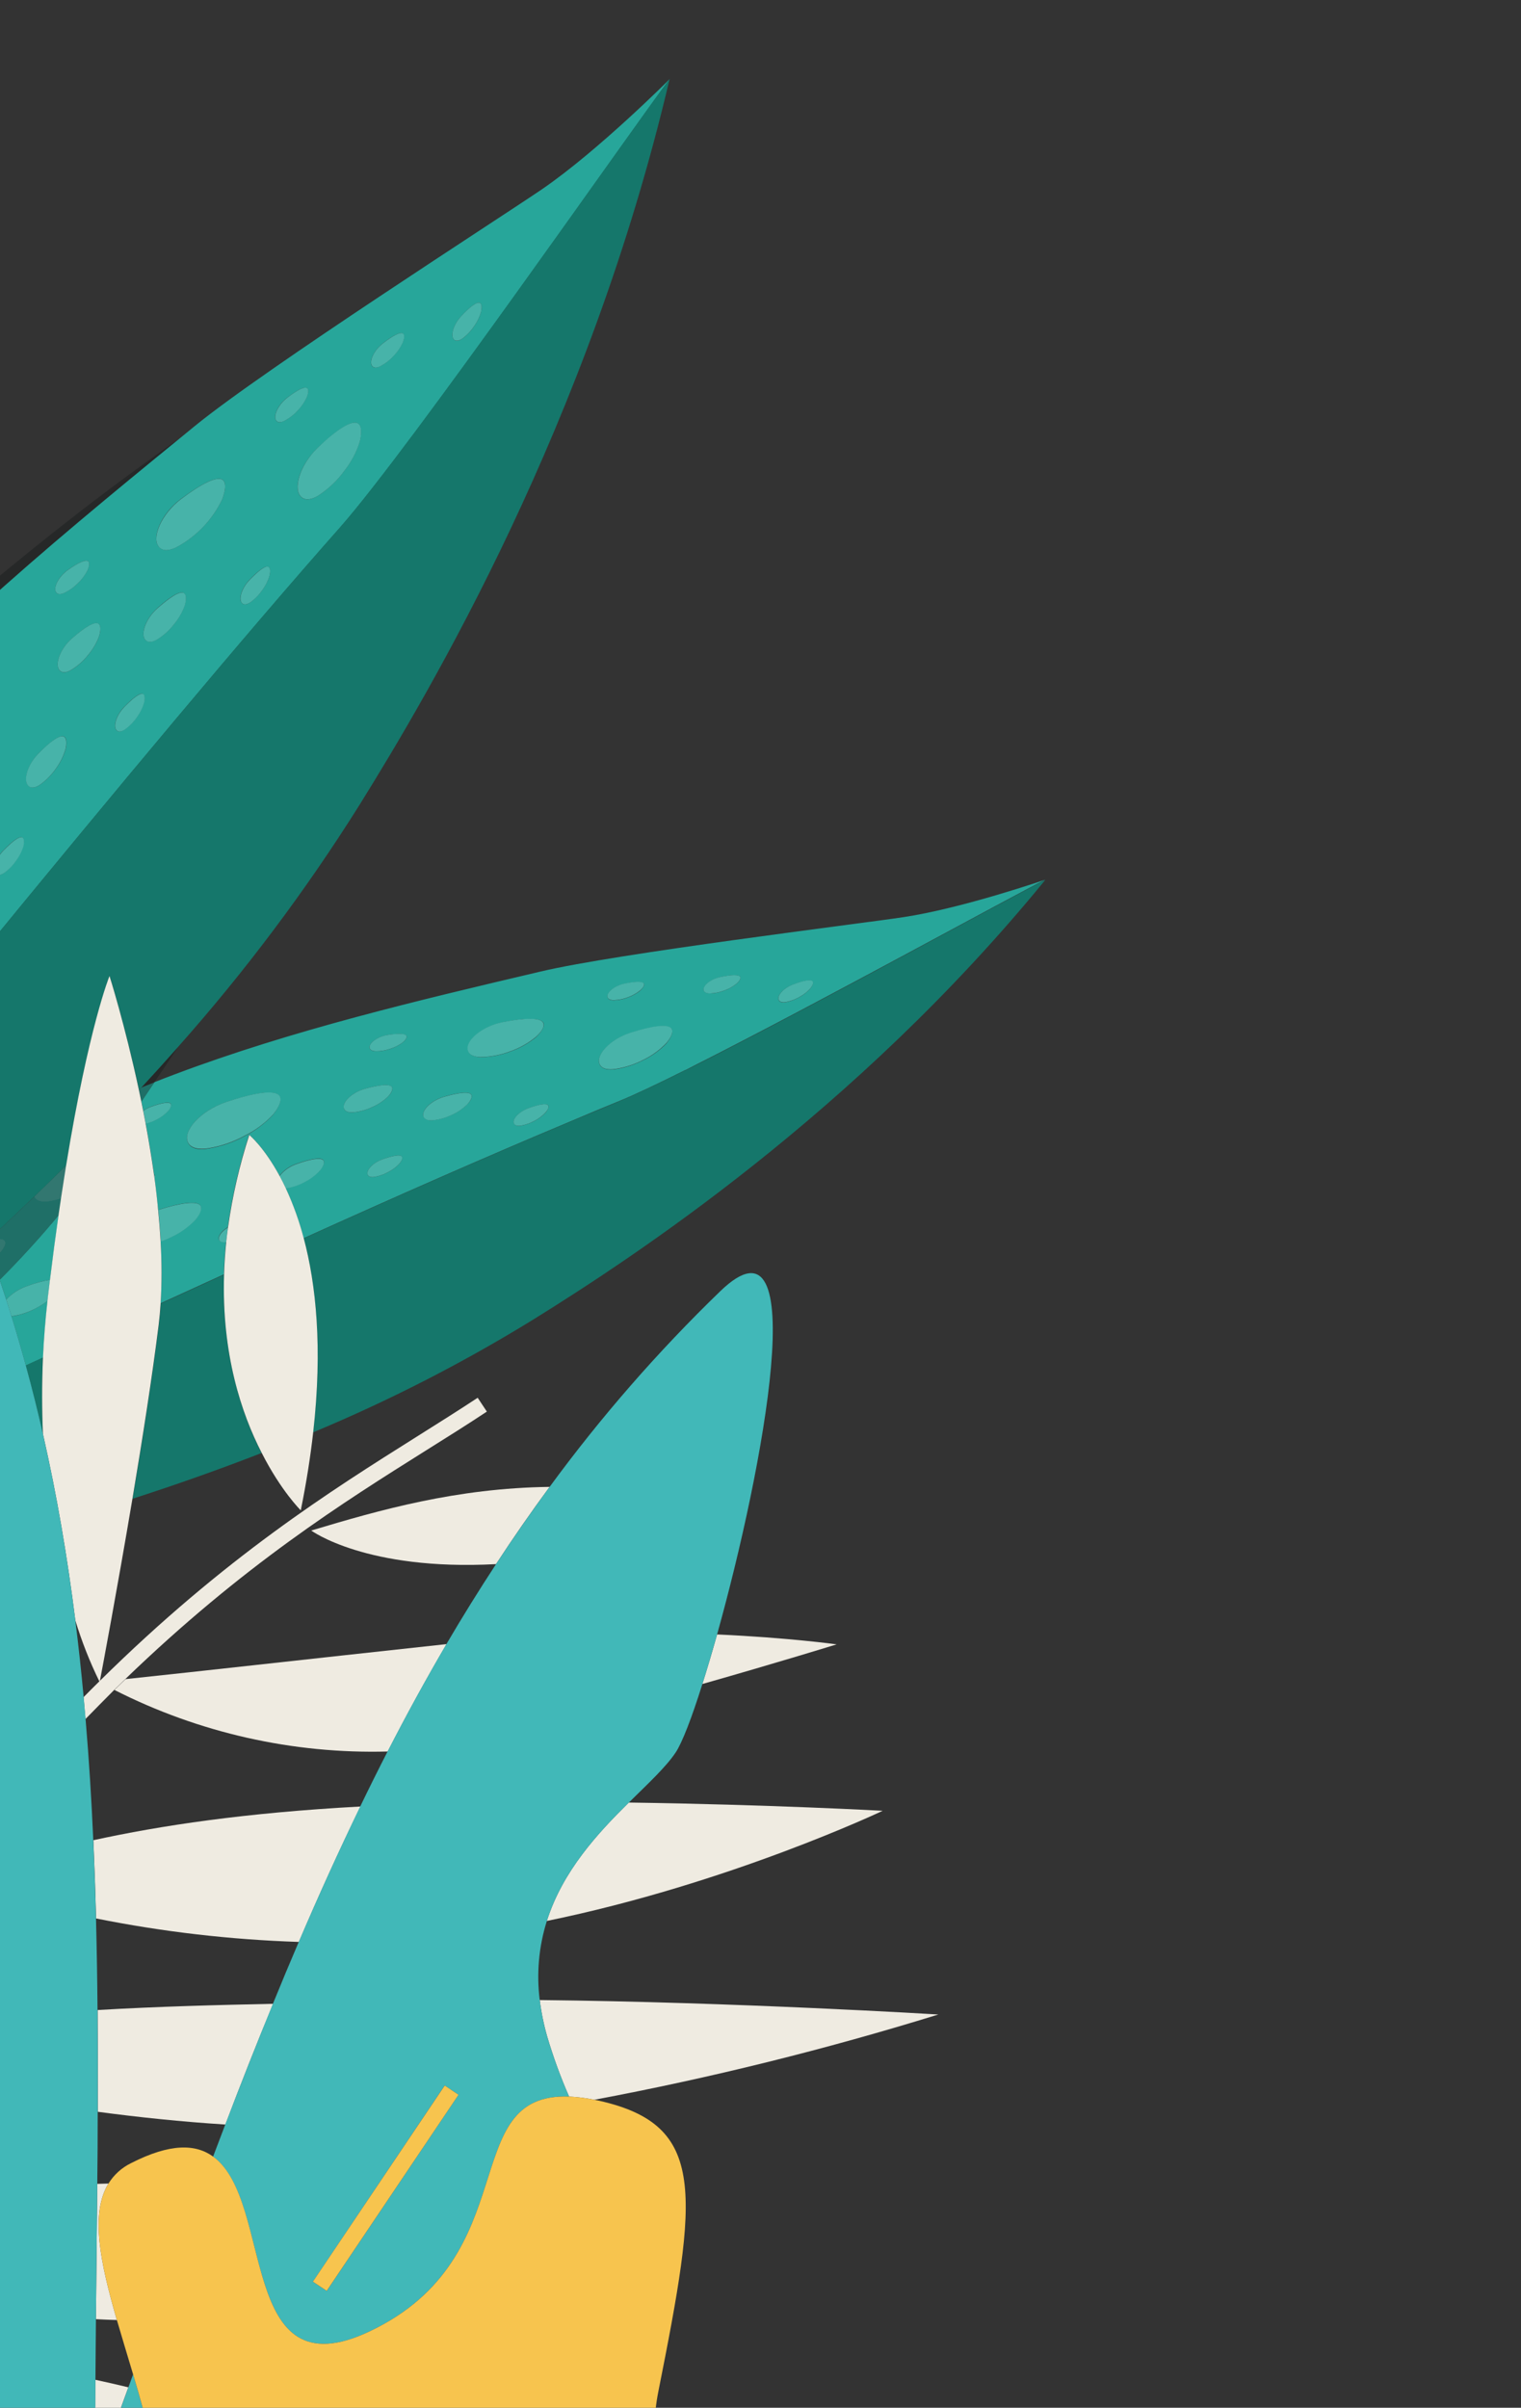 <?xml version="1.0" encoding="UTF-8"?> <svg xmlns="http://www.w3.org/2000/svg" width="304" height="481" viewBox="0 0 304 481" fill="none"><rect x="0" y="0" width="304" height="481" fill="#333333" stroke="none"/> <g clip-path="url(#clip0)"> <path d="M11.72 242.766C11.149 246.768 10.58 251.068 10.013 255.664C8.404 255.944 6.826 256.38 5.302 256.965C3.755 257.51 2.364 258.422 1.25 259.624C0.824 258.308 0.385 256.986 -0.061 255.671C4.331 251.287 8.206 246.988 11.72 242.766Z" fill="#27A69A"></path> <path d="M137.05 213.753H136.986C131.496 216.49 126.869 218.703 123.703 219.983C120.869 221.135 117.922 222.373 114.819 223.688C96.655 231.29 78.632 239.245 60.687 247.362C59.789 243.925 58.587 240.574 57.096 237.35C57.264 237.335 57.432 237.311 57.599 237.279C58.844 237.038 60.041 236.594 61.141 235.964C62.242 235.383 63.229 234.606 64.052 233.673C64.655 232.873 64.903 232.195 64.662 231.799C64.201 231.092 61.941 231.537 59.235 232.506C57.903 232.957 56.728 233.779 55.849 234.875C52.71 229.069 49.792 226.686 49.792 226.686C47.839 232.708 46.416 238.888 45.541 245.156C44.188 245.962 43.416 247.101 43.805 247.744C44.018 248.098 44.514 248.197 45.18 248.091C44.953 250.325 44.811 252.482 44.748 254.582L32.102 260.359C32.346 256.245 32.346 252.12 32.102 248.006C32.873 247.737 33.625 247.418 34.355 247.051C36.088 246.23 37.658 245.101 38.988 243.721C39.973 242.533 40.405 241.5 40.086 240.892C39.456 239.747 36.005 240.312 31.811 241.642L31.606 241.719C31.398 239.612 31.162 237.515 30.898 235.426C30.957 235.327 30.993 235.216 31.003 235.1C31.013 234.985 30.996 234.869 30.954 234.761C30.912 234.704 30.856 234.658 30.791 234.627C30.302 231.155 29.736 227.747 29.126 224.466C29.949 224.269 30.741 223.96 31.479 223.547C32.299 223.12 33.037 222.553 33.66 221.871C34.114 221.291 34.305 220.803 34.142 220.52C33.816 219.997 32.159 220.358 30.161 221.086C29.617 221.282 29.102 221.551 28.631 221.885C28.51 221.27 28.383 220.655 28.262 220.054L30.862 216.193C32.166 215.676 33.469 215.167 34.773 214.679C58.505 205.742 83.655 199.83 108.068 194.081C123.426 190.447 171.685 184.564 180.583 183.22C192.471 181.424 208.921 175.725 208.921 175.725C201.411 179.494 163.333 200.474 139.239 212.629L137.05 213.753ZM55.891 219.021C55.048 217.572 50.627 218.364 45.265 220.145C39.902 221.927 36.331 226.121 37.628 228.397C38.223 229.465 39.753 229.812 41.722 229.437C44.167 229.032 46.528 228.225 48.708 227.047C50.906 225.968 52.888 224.5 54.559 222.712C55.792 221.135 56.33 219.813 55.891 219.021ZM73.517 234.761C73.751 235.136 74.332 235.235 75.061 235.08C75.982 234.893 76.867 234.561 77.683 234.097C78.504 233.675 79.243 233.11 79.865 232.428C80.318 231.848 80.509 231.36 80.339 231.077C80.021 230.554 78.363 230.908 76.365 231.636C74.367 232.364 73.049 233.948 73.517 234.761ZM68.785 221.538C69.04 222.111 69.812 222.316 70.804 222.196C72.06 222.052 73.283 221.7 74.424 221.157C75.579 220.652 76.637 219.948 77.548 219.078C78.257 218.314 78.547 217.663 78.363 217.218C78.001 216.454 75.734 216.73 72.972 217.508C70.209 218.286 68.218 220.343 68.799 221.531L68.785 221.538ZM77.421 206.781C75.352 207.12 73.652 208.464 73.878 209.376C73.985 209.807 74.495 210.027 75.217 210.013C76.141 210.01 77.058 209.854 77.931 209.553C78.832 209.283 79.681 208.859 80.439 208.301C81.026 207.806 81.345 207.347 81.275 207.021C81.126 206.413 79.482 206.477 77.421 206.774V206.781ZM88.826 219.071C86.064 219.856 84.094 221.934 84.668 223.122C84.937 223.688 85.702 223.893 86.701 223.759C87.959 223.612 89.183 223.254 90.321 222.698C91.478 222.185 92.532 221.466 93.431 220.577C94.14 219.806 94.423 219.163 94.232 218.724C93.856 217.975 91.589 218.272 88.826 219.064V219.071ZM108.663 204.455C108.259 203.21 104.83 203.359 100.565 204.207C96.3 205.056 92.95 207.99 93.573 209.906C93.856 210.826 94.99 211.243 96.471 211.179C98.387 211.111 100.278 210.724 102.067 210.034C103.903 209.395 105.61 208.438 107.111 207.205C108.252 206.116 108.854 205.126 108.648 204.448L108.663 204.455ZM109.584 220.838C109.258 220.322 107.6 220.676 105.602 221.404C103.604 222.132 102.258 223.723 102.768 224.522C103.002 224.904 103.583 225.003 104.313 224.848C105.232 224.661 106.117 224.331 106.934 223.872C107.751 223.444 108.487 222.876 109.109 222.196C109.541 221.609 109.739 221.121 109.569 220.831L109.584 220.838ZM128.74 196.577C128.548 196.005 126.898 196.104 124.836 196.528C122.775 196.952 121.145 198.366 121.436 199.257C121.57 199.682 122.102 199.873 122.853 199.823C123.778 199.78 124.691 199.584 125.552 199.243C126.435 198.929 127.259 198.467 127.989 197.878C128.541 197.327 128.832 196.86 128.74 196.577ZM134.273 205.607C133.642 204.455 130.192 205.02 126.005 206.357C121.818 207.693 118.921 210.932 119.891 212.721C120.338 213.562 121.535 213.831 123.058 213.583C124.972 213.294 126.825 212.689 128.541 211.794C130.272 210.971 131.841 209.846 133.175 208.471C134.159 207.227 134.599 206.194 134.273 205.572V205.607ZM155.675 199.88C155.915 200.254 156.503 200.346 157.233 200.177C158.151 199.98 159.032 199.636 159.84 199.158C160.642 198.72 161.361 198.146 161.965 197.461C162.412 196.874 162.589 196.379 162.419 196.104C162.086 195.587 160.428 195.969 158.437 196.726C156.447 197.482 155.157 199.059 155.675 199.844V199.88ZM142.058 198.465C142.986 198.422 143.901 198.226 144.765 197.886C145.652 197.578 146.479 197.118 147.209 196.528C147.768 196.012 148.059 195.538 147.967 195.227C147.775 194.647 146.125 194.746 144.063 195.177C142.002 195.609 140.372 197.009 140.663 197.9C140.804 198.282 141.329 198.472 142.058 198.423V198.465Z" fill="#27A69A"></path> <path d="M7.54 261.158C8.225 260.785 8.883 260.364 9.51 259.899C9.071 263.789 8.801 267.557 8.61 271.213L5.16 272.797C4.258 269.497 3.302 266.214 2.291 262.947C2.557 262.925 2.822 262.887 3.084 262.834C4.65 262.516 6.154 261.95 7.54 261.158Z" fill="#27A69A"></path> <path d="M32.137 260.408L44.783 254.631C44.287 270.471 48.254 282.393 52.278 290.27C43.777 293.57 35.184 296.615 26.498 299.406C28.468 287.668 30.451 275.025 31.748 264.623C31.918 263.251 32.048 261.846 32.137 260.408Z" fill="#15776B"></path> <path d="M60.687 247.397C78.632 239.287 96.655 231.325 114.819 223.723C117.78 222.479 120.744 221.244 123.71 220.018C126.877 218.717 131.503 216.525 136.986 213.788H137.05L139.232 212.692C163.319 200.558 201.404 179.557 208.914 175.788C171.012 222.196 126.253 251.386 106.622 263.583C92.553 272.244 77.825 279.789 62.572 286.147C64.478 269.162 63.132 256.54 60.687 247.397Z" fill="#15776B"></path> <path d="M8.582 286.487C7.543 281.9 6.4 277.33 5.153 272.776L8.582 271.192C8.355 276.58 8.369 281.685 8.582 286.487Z" fill="#15776B"></path> <path d="M40.114 240.921C40.44 241.55 40.001 242.582 39.016 243.749C37.687 245.13 36.117 246.258 34.383 247.08C33.654 247.446 32.901 247.765 32.13 248.034C32.01 245.913 31.847 243.834 31.634 241.727L31.84 241.649C36.034 240.341 39.484 239.775 40.114 240.921Z" fill="#27A69A"></path> <path opacity="0.15" d="M40.114 240.921C40.44 241.55 40.001 242.582 39.016 243.749C37.687 245.13 36.117 246.258 34.383 247.08C33.654 247.446 32.901 247.765 32.13 248.034C32.01 245.913 31.847 243.834 31.634 241.727L31.84 241.649C36.034 240.341 39.484 239.775 40.114 240.921Z" fill="white"></path> <path d="M128.541 211.745C126.825 212.64 124.972 213.244 123.058 213.534C121.535 213.781 120.338 213.534 119.891 212.671C118.921 210.896 121.811 207.651 126.005 206.307C130.199 204.964 133.642 204.405 134.273 205.558C134.599 206.18 134.159 207.212 133.175 208.386C131.844 209.773 130.275 210.911 128.541 211.745Z" fill="#27A69A"></path> <path opacity="0.15" d="M128.541 211.745C126.825 212.64 124.972 213.244 123.058 213.534C121.535 213.781 120.338 213.534 119.891 212.671C118.921 210.896 121.811 207.651 126.005 206.307C130.199 204.964 133.642 204.405 134.273 205.558C134.599 206.18 134.159 207.212 133.175 208.386C131.844 209.773 130.275 210.911 128.541 211.745Z" fill="white"></path> <path d="M48.708 226.983C46.528 228.161 44.167 228.969 41.722 229.374C39.774 229.72 38.223 229.374 37.628 228.334C36.331 226.093 39.951 221.899 45.293 220.117C50.635 218.336 55.048 217.544 55.919 218.993C56.359 219.785 55.82 221.114 54.588 222.649C52.908 224.439 50.916 225.908 48.708 226.983Z" fill="#27A69A"></path> <path opacity="0.15" d="M48.708 226.983C46.528 228.161 44.167 228.969 41.722 229.374C39.774 229.72 38.223 229.374 37.628 228.334C36.331 226.093 39.951 221.899 45.293 220.117C50.635 218.336 55.048 217.544 55.919 218.993C56.359 219.785 55.82 221.114 54.588 222.649C52.908 224.439 50.916 225.908 48.708 226.983Z" fill="white"></path> <path d="M107.055 207.184C105.554 208.417 103.846 209.374 102.011 210.012C100.222 210.702 98.33 211.089 96.414 211.158C94.905 211.222 93.8 210.804 93.516 209.885C92.893 207.969 96.244 205.027 100.509 204.186C104.773 203.344 108.202 203.189 108.606 204.433C108.854 205.126 108.252 206.116 107.055 207.184Z" fill="#27A69A"></path> <path opacity="0.15" d="M107.055 207.184C105.554 208.417 103.846 209.374 102.011 210.012C100.222 210.702 98.33 211.089 96.414 211.158C94.905 211.222 93.8 210.804 93.516 209.885C92.893 207.969 96.244 205.027 100.509 204.186C104.773 203.344 108.202 203.189 108.606 204.433C108.854 205.126 108.252 206.116 107.055 207.184Z" fill="white"></path> <path d="M94.225 218.745C94.416 219.162 94.104 219.827 93.424 220.598C92.525 221.487 91.471 222.206 90.314 222.719C89.176 223.275 87.952 223.633 86.694 223.78C85.695 223.914 84.93 223.709 84.661 223.143C84.087 221.956 86.078 219.877 88.819 219.092C91.561 218.307 93.856 217.974 94.225 218.745Z" fill="#27A69A"></path> <path opacity="0.15" d="M94.225 218.745C94.416 219.162 94.104 219.827 93.424 220.598C92.525 221.487 91.471 222.206 90.314 222.719C89.176 223.275 87.952 223.633 86.694 223.78C85.695 223.914 84.93 223.709 84.661 223.143C84.087 221.956 86.078 219.877 88.819 219.092C91.561 218.307 93.856 217.974 94.225 218.745Z" fill="white"></path> <path d="M59.242 232.555C61.948 231.572 64.201 231.141 64.669 231.848C64.91 232.244 64.669 232.923 64.059 233.722C63.236 234.656 62.25 235.432 61.148 236.013C60.048 236.643 58.851 237.088 57.606 237.328C57.439 237.361 57.272 237.384 57.103 237.399C56.685 236.515 56.274 235.695 55.863 234.938C56.738 233.838 57.911 233.011 59.242 232.555Z" fill="#27A69A"></path> <path opacity="0.15" d="M59.242 232.555C61.948 231.572 64.201 231.141 64.669 231.848C64.91 232.244 64.669 232.923 64.059 233.722C63.236 234.656 62.25 235.432 61.148 236.013C60.048 236.643 58.851 237.088 57.606 237.328C57.439 237.361 57.272 237.384 57.103 237.399C56.685 236.515 56.274 235.695 55.863 234.938C56.738 233.838 57.911 233.011 59.242 232.555Z" fill="white"></path> <path d="M78.363 217.211C78.547 217.642 78.235 218.307 77.548 219.071C76.637 219.941 75.579 220.644 74.424 221.149C73.283 221.693 72.06 222.044 70.804 222.189C69.812 222.309 69.04 222.104 68.785 221.531C68.218 220.343 70.202 218.271 72.972 217.501C75.742 216.73 78.009 216.447 78.363 217.211Z" fill="#27A69A"></path> <path opacity="0.15" d="M78.363 217.211C78.547 217.642 78.235 218.307 77.548 219.071C76.637 219.941 75.579 220.644 74.424 221.149C73.283 221.693 72.06 222.044 70.804 222.189C69.812 222.309 69.04 222.104 68.785 221.531C68.218 220.343 70.202 218.271 72.972 217.501C75.742 216.73 78.009 216.447 78.363 217.211Z" fill="white"></path> <path d="M5.302 256.965C6.826 256.38 8.404 255.945 10.013 255.664C9.878 256.746 9.744 257.835 9.616 258.945L9.51 259.9C8.884 260.364 8.225 260.785 7.54 261.158C6.153 261.943 4.648 262.501 3.084 262.813C2.822 262.866 2.557 262.904 2.291 262.926C1.951 261.823 1.583 260.727 1.25 259.624C2.364 258.422 3.755 257.51 5.302 256.965Z" fill="#27A69A"></path> <path opacity="0.15" d="M5.302 256.965C6.826 256.38 8.404 255.945 10.013 255.664C9.878 256.746 9.744 257.835 9.616 258.945L9.51 259.9C8.884 260.364 8.225 260.785 7.54 261.158C6.153 261.943 4.648 262.501 3.084 262.813C2.822 262.866 2.557 262.904 2.291 262.926C1.951 261.823 1.583 260.727 1.25 259.624C2.364 258.422 3.755 257.51 5.302 256.965Z" fill="white"></path> <path d="M106.913 223.865C106.095 224.324 105.211 224.653 104.292 224.841C103.583 224.996 102.981 224.897 102.747 224.515C102.251 223.716 103.59 222.132 105.581 221.397C107.572 220.661 109.236 220.315 109.562 220.831C109.732 221.121 109.562 221.609 109.081 222.189C108.461 222.869 107.727 223.436 106.913 223.865Z" fill="#27A69A"></path> <path opacity="0.15" d="M106.913 223.865C106.095 224.324 105.211 224.653 104.292 224.841C103.583 224.996 102.981 224.897 102.747 224.515C102.251 223.716 103.59 222.132 105.581 221.397C107.572 220.661 109.236 220.315 109.562 220.831C109.732 221.121 109.562 221.609 109.081 222.189C108.461 222.869 107.727 223.436 106.913 223.865Z" fill="white"></path> <path d="M76.365 231.629C78.363 230.922 80.021 230.547 80.34 231.07C80.51 231.353 80.34 231.841 79.865 232.421C79.243 233.102 78.504 233.668 77.683 234.09C76.867 234.554 75.982 234.886 75.062 235.072C74.353 235.228 73.751 235.129 73.517 234.754C73.05 233.948 74.36 232.364 76.365 231.629Z" fill="#27A69A"></path> <path opacity="0.15" d="M76.365 231.629C78.363 230.922 80.021 230.547 80.34 231.07C80.51 231.353 80.34 231.841 79.865 232.421C79.243 233.102 78.504 233.668 77.683 234.09C76.867 234.554 75.982 234.886 75.062 235.072C74.353 235.228 73.751 235.129 73.517 234.754C73.05 233.948 74.36 232.364 76.365 231.629Z" fill="white"></path> <path d="M80.439 208.287C79.681 208.845 78.832 209.268 77.931 209.539C77.058 209.84 76.141 209.995 75.217 209.998C74.509 209.998 73.985 209.793 73.879 209.362C73.652 208.45 75.352 207.106 77.421 206.767C79.489 206.427 81.126 206.406 81.275 207C81.345 207.332 81.027 207.792 80.439 208.287Z" fill="#27A69A"></path> <path opacity="0.15" d="M80.439 208.287C79.681 208.845 78.832 209.268 77.931 209.539C77.058 209.84 76.141 209.995 75.217 209.998C74.509 209.998 73.985 209.793 73.879 209.362C73.652 208.45 75.352 207.106 77.421 206.767C79.489 206.427 81.126 206.406 81.275 207C81.345 207.332 81.027 207.792 80.439 208.287Z" fill="white"></path> <path d="M43.841 247.794C43.444 247.15 44.223 246.012 45.576 245.206C45.442 246.196 45.314 247.171 45.215 248.14C44.57 248.246 44.053 248.147 43.841 247.794Z" fill="#27A69A"></path> <path opacity="0.15" d="M43.841 247.794C43.444 247.15 44.223 246.012 45.576 245.206C45.442 246.196 45.314 247.171 45.215 248.14C44.57 248.246 44.053 248.147 43.841 247.794Z" fill="white"></path> <path d="M30.898 235.468L30.791 234.669C30.856 234.7 30.912 234.746 30.954 234.804C30.996 234.912 31.013 235.027 31.003 235.143C30.993 235.258 30.957 235.369 30.898 235.468Z" fill="#27A69A"></path> <path opacity="0.15" d="M30.898 235.468L30.791 234.669C30.856 234.7 30.912 234.746 30.954 234.804C30.996 234.912 31.013 235.027 31.003 235.143C30.993 235.258 30.957 235.369 30.898 235.468Z" fill="white"></path> <path d="M34.142 220.549C34.305 220.831 34.142 221.319 33.66 221.899C33.037 222.581 32.299 223.148 31.479 223.575C30.741 223.988 29.949 224.298 29.127 224.494C28.963 223.625 28.801 222.762 28.631 221.913C29.102 221.579 29.617 221.31 30.161 221.114C32.158 220.386 33.816 220.025 34.142 220.549Z" fill="#27A69A"></path> <path opacity="0.15" d="M34.142 220.549C34.305 220.831 34.142 221.319 33.66 221.899C33.037 222.581 32.299 223.148 31.479 223.575C30.741 223.988 29.949 224.298 29.127 224.494C28.963 223.625 28.801 222.762 28.631 221.913C29.102 221.579 29.617 221.31 30.161 221.114C32.158 220.386 33.816 220.025 34.142 220.549Z" fill="white"></path> <path d="M125.538 199.208C124.676 199.549 123.764 199.745 122.839 199.788C122.13 199.837 121.578 199.646 121.422 199.222C121.131 198.331 122.761 196.924 124.822 196.493C126.884 196.061 128.534 195.969 128.726 196.542C128.818 196.86 128.527 197.327 127.961 197.843C127.235 198.431 126.416 198.892 125.538 199.208Z" fill="#27A69A"></path> <path opacity="0.15" d="M125.538 199.208C124.676 199.549 123.764 199.745 122.839 199.788C122.13 199.837 121.578 199.646 121.422 199.222C121.131 198.331 122.761 196.924 124.822 196.493C126.884 196.061 128.534 195.969 128.726 196.542C128.818 196.86 128.527 197.327 127.961 197.843C127.235 198.431 126.416 198.892 125.538 199.208Z" fill="white"></path> <path d="M144.063 195.163C146.125 194.732 147.776 194.633 147.967 195.213C148.059 195.524 147.768 195.998 147.209 196.514C146.479 197.104 145.652 197.564 144.765 197.871C143.901 198.212 142.986 198.408 142.058 198.451C141.35 198.501 140.805 198.31 140.642 197.886C140.351 196.966 142.002 195.566 144.063 195.163Z" fill="#27A69A"></path> <path opacity="0.15" d="M144.063 195.163C146.125 194.732 147.776 194.633 147.967 195.213C148.059 195.524 147.768 195.998 147.209 196.514C146.479 197.104 145.652 197.564 144.765 197.871C143.901 198.212 142.986 198.408 142.058 198.451C141.35 198.501 140.805 198.31 140.642 197.886C140.351 196.966 142.002 195.566 144.063 195.163Z" fill="white"></path> <path d="M158.459 196.691C160.45 195.934 162.107 195.552 162.44 196.068C162.61 196.344 162.44 196.839 161.987 197.426C161.383 198.111 160.664 198.685 159.861 199.123C159.053 199.601 158.173 199.945 157.254 200.141C156.546 200.311 155.937 200.219 155.696 199.844C155.157 199.059 156.468 197.454 158.459 196.691Z" fill="#27A69A"></path> <path opacity="0.15" d="M158.459 196.691C160.45 195.934 162.107 195.552 162.44 196.068C162.61 196.344 162.44 196.839 161.987 197.426C161.383 198.111 160.664 198.685 159.861 199.123C159.053 199.601 158.173 199.945 157.254 200.141C156.546 200.311 155.937 200.219 155.696 199.844C155.157 199.059 156.468 197.454 158.459 196.691Z" fill="white"></path> <path opacity="0.39" d="M35.602 209.129C34.053 211.486 32.473 213.843 30.862 216.2L28.241 217.254C30.721 214.59 33.174 211.882 35.602 209.129Z" fill="#121918"></path> <path opacity="0.39" d="M-4 121.447V118.314C9.531 107 21.957 97.299 36.013 87.498C22.595 98.458 9.007 109.602 -4 121.447Z" fill="#121918"></path> <path d="M27.78 217.791L28.241 217.296L30.862 216.242L28.262 220.103C28.099 219.297 27.936 218.498 27.78 217.791Z" fill="#27A69A"></path> <path opacity="0.39" d="M27.78 217.791L28.241 217.296L30.862 216.242L28.262 220.103C28.099 219.297 27.936 218.498 27.78 217.791Z" fill="#121918"></path> <path d="M10.169 239.881C10.866 239.752 11.553 239.573 12.223 239.344C12.053 240.461 11.883 241.6 11.72 242.766C8.178 247.009 4.324 251.287 -0.061 255.671C-0.533 254.257 -1.022 252.843 -1.528 251.428C-0.902 251.029 -0.329 250.554 0.18 250.014C0.888 249.173 1.193 248.444 0.959 248.006C0.647 247.433 -0.663 247.469 -2.441 247.865C0.699 244.951 3.807 242.012 6.882 239.047C6.9 239.098 6.921 239.147 6.945 239.195C7.448 239.98 8.653 240.192 10.169 239.881Z" fill="#27A69A"></path> <path opacity="0.39" d="M10.169 239.881C10.866 239.752 11.553 239.573 12.223 239.344C12.053 240.461 11.883 241.6 11.72 242.766C8.178 247.009 4.324 251.287 -0.061 255.671C-0.533 254.257 -1.022 252.843 -1.528 251.428C-0.902 251.029 -0.329 250.554 0.18 250.014C0.888 249.173 1.193 248.444 0.959 248.006C0.647 247.433 -0.663 247.469 -2.441 247.865C0.699 244.951 3.807 242.012 6.882 239.047C6.9 239.098 6.921 239.147 6.945 239.195C7.448 239.98 8.653 240.192 10.169 239.881Z" fill="#121918"></path> <path d="M0.959 247.985C1.193 248.423 0.881 249.152 0.18 249.993C-0.329 250.533 -0.902 251.008 -1.528 251.407C-1.924 250.297 -2.321 249.187 -2.732 248.084L-2.441 247.815C-0.663 247.447 0.647 247.412 0.959 247.985Z" fill="#27A69A"></path> <path opacity="0.15" d="M0.959 247.985C1.193 248.423 0.881 249.152 0.18 249.993C-0.329 250.533 -0.902 251.008 -1.528 251.407C-1.924 250.297 -2.321 249.187 -2.732 248.084L-2.441 247.815C-0.663 247.447 0.647 247.412 0.959 247.985Z" fill="white"></path> <path opacity="0.39" d="M0.959 247.985C1.193 248.423 0.881 249.152 0.18 249.993C-0.329 250.533 -0.902 251.008 -1.528 251.407C-1.924 250.297 -2.321 249.187 -2.732 248.084L-2.441 247.815C-0.663 247.447 0.647 247.412 0.959 247.985Z" fill="#121918"></path> <path d="M10.169 239.881C8.653 240.192 7.448 239.98 6.945 239.174C6.921 239.126 6.9 239.076 6.882 239.026C9.021 236.97 11.146 234.894 13.258 232.796C12.918 234.882 12.549 237.039 12.237 239.344C11.562 239.573 10.871 239.753 10.169 239.881Z" fill="#27A69A"></path> <path opacity="0.15" d="M10.169 239.881C8.653 240.192 7.448 239.98 6.945 239.174C6.921 239.126 6.9 239.076 6.882 239.026C9.021 236.97 11.146 234.894 13.258 232.796C12.918 234.882 12.549 237.039 12.237 239.344C11.562 239.573 10.871 239.753 10.169 239.881Z" fill="white"></path> <path opacity="0.39" d="M10.169 239.881C8.653 240.192 7.448 239.98 6.945 239.174C6.921 239.126 6.9 239.076 6.882 239.026C9.021 236.97 11.146 234.894 13.258 232.796C12.918 234.882 12.549 237.039 12.237 239.344C11.562 239.573 10.871 239.753 10.169 239.881Z" fill="#121918"></path> <path d="M38.938 85.108C52.98 73.646 99.829 43.601 108.365 37.781C119.7 30.003 133.869 15.776 133.869 15.776C126.409 25.612 81.948 89.591 67.913 105.445C49.182 126.573 22.751 158.28 -4 190.921V146.74C-3.176 145.331 -2.536 143.822 -2.094 142.25C-1.584 139.973 -1.683 138.29 -2.526 137.647C-2.746 137.515 -2.991 137.432 -3.245 137.404C-3.5 137.376 -3.757 137.403 -4 137.484V121.447C9.007 109.631 22.595 98.459 36.013 87.505L38.938 85.108ZM90.86 67.947C91.292 68.237 91.944 68.046 92.609 67.501C93.463 66.832 94.202 66.03 94.799 65.125C95.422 64.246 95.887 63.265 96.173 62.226C96.343 61.37 96.286 60.755 95.968 60.543C95.365 60.154 93.842 61.378 92.17 63.174C90.498 64.97 89.932 67.346 90.86 67.947ZM74.403 73.165C74.757 73.554 75.394 73.505 76.124 73.094C77.063 72.588 77.909 71.925 78.625 71.136C79.386 70.358 80.009 69.456 80.467 68.47C80.793 67.629 80.864 66.978 80.609 66.688C80.127 66.158 78.483 67.07 76.563 68.548C74.644 70.026 73.666 72.338 74.403 73.165ZM60.298 99.371C61.169 100.078 62.544 99.767 63.989 98.749C65.831 97.493 67.443 95.931 68.757 94.131C70.146 92.379 71.207 90.391 71.888 88.262C72.32 86.487 72.263 85.165 71.612 84.649C70.4 83.708 67.113 86.02 63.457 89.514C59.802 93.007 58.434 97.928 60.298 99.371ZM55.239 84.076C55.587 84.465 56.224 84.408 56.961 84.005C57.896 83.496 58.739 82.834 59.455 82.046C60.215 81.266 60.838 80.362 61.297 79.374C61.623 78.539 61.693 77.889 61.438 77.599C60.957 77.061 59.313 77.988 57.386 79.459C55.459 80.929 54.51 83.249 55.254 84.076H55.239ZM48.481 120.598C48.906 120.895 49.551 120.711 50.231 120.188C51.092 119.53 51.84 118.737 52.448 117.841C53.086 116.972 53.565 115.997 53.865 114.963C54.049 114.114 54.007 113.492 53.695 113.266C53.107 112.863 51.57 114.058 49.87 115.825C48.169 117.593 47.546 119.976 48.495 120.598H48.481ZM4.48 167.331C3.892 166.928 2.355 168.13 0.654 169.898C-1.046 171.666 -1.648 174.042 -0.762 174.664C-0.33 174.961 0.314 174.784 0.994 174.254C1.855 173.598 2.604 172.808 3.212 171.914C3.844 171.041 4.323 170.068 4.629 169.036C4.848 168.18 4.806 167.586 4.494 167.331H4.48ZM7.618 150.615C5.309 153.012 4.558 156.272 5.847 157.107C6.449 157.517 7.342 157.283 8.277 156.569C9.448 155.69 10.463 154.622 11.281 153.408C12.136 152.23 12.772 150.908 13.158 149.505C13.385 148.338 13.3 147.483 12.861 147.179C12.032 146.627 9.928 148.246 7.618 150.615ZM17.699 112.184C17.253 111.618 15.574 112.452 13.612 113.824C11.649 115.196 10.558 117.487 11.239 118.364C11.564 118.781 12.202 118.767 12.939 118.399C13.893 117.94 14.76 117.321 15.503 116.568C16.299 115.826 16.96 114.953 17.459 113.987C17.834 113.138 17.933 112.509 17.699 112.198V112.184ZM19.747 124.65C18.989 123.992 16.8 125.414 14.327 127.599C11.855 129.784 10.835 133.008 12.004 134.019C12.549 134.514 13.421 134.359 14.412 133.736C15.643 132.958 16.731 131.975 17.629 130.83C18.578 129.711 19.321 128.432 19.825 127.054C20.151 125.909 20.151 125.032 19.747 124.664V124.65ZM24.812 141.218C23.112 142.993 22.517 145.368 23.395 145.984C23.82 146.288 24.465 146.104 25.145 145.574C26.006 144.918 26.755 144.127 27.363 143.233C27.997 142.362 28.477 141.389 28.779 140.355C28.964 139.499 28.914 138.877 28.602 138.651C28.05 138.262 26.52 139.464 24.812 141.232V141.218ZM29.169 127.931C29.722 128.412 30.586 128.256 31.578 127.627C32.807 126.844 33.891 125.853 34.78 124.7C35.711 123.574 36.435 122.294 36.919 120.917C37.238 119.757 37.231 118.887 36.827 118.526C36.062 117.876 33.873 119.311 31.422 121.518C28.971 123.724 27.986 126.948 29.169 127.945V127.931ZM31.797 109.285C32.506 110.133 33.923 110.041 35.41 109.235C39.342 107.096 42.494 103.769 44.415 99.731C45.073 97.985 45.201 96.62 44.648 95.984C43.621 94.831 40.164 96.691 36.147 99.682C32.13 102.673 30.203 107.531 31.797 109.299V109.285Z" fill="#27A69A"></path> <path d="M133.833 15.776C117.709 84.543 86 138.064 71.796 160.89C61.088 177.94 48.981 194.075 35.602 209.129C33.179 211.877 30.725 214.593 28.241 217.275L27.78 217.77C24.947 204.66 21.908 194.994 21.908 194.994C21.908 194.994 17.749 205.141 13.243 232.796C11.142 234.889 9.016 236.966 6.867 239.026C3.783 241.996 0.676 244.935 -2.456 247.843L-2.746 248.112C-3.164 246.981 -3.582 245.856 -4.014 244.725V190.921C22.751 158.28 49.182 126.573 67.878 105.445C81.912 89.591 126.374 25.612 133.833 15.776Z" fill="#15776B"></path> <path d="M71.633 84.641C72.284 85.157 72.341 86.48 71.909 88.255C71.229 90.383 70.168 92.372 68.778 94.124C67.464 95.923 65.852 97.485 64.01 98.741C62.593 99.759 61.176 100.056 60.319 99.363C58.442 97.949 59.816 92.999 63.479 89.464C67.141 85.928 70.414 83.701 71.633 84.641Z" fill="#27A69A"></path> <path opacity="0.15" d="M71.633 84.641C72.284 85.157 72.341 86.48 71.909 88.255C71.229 90.383 70.168 92.372 68.778 94.124C67.464 95.923 65.852 97.485 64.01 98.741C62.593 99.759 61.176 100.056 60.319 99.363C58.442 97.949 59.816 92.999 63.479 89.464C67.141 85.928 70.414 83.701 71.633 84.641Z" fill="white"></path> <path d="M44.648 95.998C45.201 96.634 45.074 97.999 44.415 99.745C42.494 103.783 39.342 107.109 35.41 109.249C33.887 110.055 32.534 110.147 31.797 109.298C30.203 107.531 32.201 102.701 36.183 99.696C40.164 96.691 43.621 94.845 44.648 95.998Z" fill="#27A69A"></path> <path opacity="0.15" d="M44.648 95.998C45.201 96.634 45.074 97.999 44.415 99.745C42.494 103.783 39.342 107.109 35.41 109.249C33.887 110.055 32.534 110.147 31.797 109.298C30.203 107.531 32.201 102.701 36.183 99.696C40.164 96.691 43.621 94.845 44.648 95.998Z" fill="white"></path> <path d="M36.855 118.534C37.259 118.894 37.266 119.764 36.948 120.924C36.456 122.308 35.722 123.593 34.78 124.721C33.891 125.875 32.807 126.865 31.578 127.648C30.614 128.278 29.722 128.433 29.169 127.952C27.986 126.955 28.992 123.71 31.45 121.532C33.908 119.354 36.09 117.883 36.855 118.534Z" fill="#27A69A"></path> <path opacity="0.15" d="M36.855 118.534C37.259 118.894 37.266 119.764 36.948 120.924C36.456 122.308 35.722 123.593 34.78 124.721C33.891 125.875 32.807 126.865 31.578 127.648C30.614 128.278 29.722 128.433 29.169 127.952C27.986 126.955 28.992 123.71 31.45 121.532C33.908 119.354 36.09 117.883 36.855 118.534Z" fill="white"></path> <path d="M12.832 147.192C13.272 147.496 13.357 148.352 13.13 149.519C12.743 150.922 12.107 152.244 11.253 153.422C10.435 154.635 9.42 155.704 8.249 156.583C7.314 157.29 6.421 157.53 5.819 157.12C4.53 156.258 5.281 153.026 7.59 150.629C9.9 148.232 12.032 146.627 12.832 147.192Z" fill="#27A69A"></path> <path opacity="0.15" d="M12.832 147.192C13.272 147.496 13.357 148.352 13.13 149.519C12.743 150.922 12.107 152.244 11.253 153.422C10.435 154.635 9.42 155.704 8.249 156.583C7.314 157.29 6.421 157.53 5.819 157.12C4.53 156.258 5.281 153.026 7.59 150.629C9.9 148.232 12.032 146.627 12.832 147.192Z" fill="white"></path> <path d="M17.629 130.816C16.731 131.961 15.643 132.944 14.412 133.722C13.449 134.344 12.549 134.5 12.004 134.005C10.835 132.994 11.862 129.762 14.327 127.584C16.793 125.407 18.989 123.978 19.747 124.636C20.151 125.003 20.151 125.88 19.825 127.04C19.321 128.418 18.578 129.696 17.629 130.816Z" fill="#27A69A"></path> <path opacity="0.15" d="M17.629 130.816C16.731 131.961 15.643 132.944 14.412 133.722C13.449 134.344 12.549 134.5 12.004 134.005C10.835 132.994 11.862 129.762 14.327 127.584C16.793 125.407 18.989 123.978 19.747 124.636C20.151 125.003 20.151 125.88 19.825 127.04C19.321 128.418 18.578 129.696 17.629 130.816Z" fill="white"></path> <path d="M53.709 113.265C54.021 113.492 54.063 114.114 53.879 114.962C53.58 115.997 53.1 116.971 52.462 117.84C51.855 118.737 51.106 119.529 50.245 120.188C49.537 120.711 48.92 120.895 48.495 120.598C47.581 119.976 48.184 117.6 49.912 115.825C51.641 114.05 53.121 112.862 53.709 113.265Z" fill="#27A69A"></path> <path opacity="0.15" d="M53.709 113.265C54.021 113.492 54.063 114.114 53.879 114.962C53.58 115.997 53.1 116.971 52.462 117.84C51.855 118.737 51.106 119.529 50.245 120.188C49.537 120.711 48.92 120.895 48.495 120.598C47.581 119.976 48.184 117.6 49.912 115.825C51.641 114.05 53.121 112.862 53.709 113.265Z" fill="white"></path> <path d="M28.815 140.369C28.512 141.403 28.033 142.376 27.398 143.247C26.79 144.141 26.041 144.932 25.18 145.587C24.472 146.118 23.856 146.295 23.431 145.998C22.524 145.382 23.119 143.006 24.848 141.232C26.576 139.457 28.085 138.262 28.673 138.665C28.949 138.891 28.999 139.513 28.815 140.369Z" fill="#27A69A"></path> <path opacity="0.15" d="M28.815 140.369C28.512 141.403 28.033 142.376 27.398 143.247C26.79 144.141 26.041 144.932 25.18 145.587C24.472 146.118 23.856 146.295 23.431 145.998C22.524 145.382 23.119 143.006 24.848 141.232C26.576 139.457 28.085 138.262 28.673 138.665C28.949 138.891 28.999 139.513 28.815 140.369Z" fill="white"></path> <path d="M15.51 116.575C14.767 117.328 13.9 117.947 12.946 118.406C12.237 118.774 11.572 118.788 11.246 118.371C10.537 117.494 11.656 115.217 13.619 113.831C15.581 112.445 17.26 111.625 17.706 112.191C17.94 112.502 17.841 113.159 17.473 113.987C16.973 114.956 16.309 115.831 15.51 116.575Z" fill="#27A69A"></path> <path opacity="0.15" d="M15.51 116.575C14.767 117.328 13.9 117.947 12.946 118.406C12.237 118.774 11.572 118.788 11.246 118.371C10.537 117.494 11.656 115.217 13.619 113.831C15.581 112.445 17.26 111.625 17.706 112.191C17.94 112.502 17.841 113.159 17.473 113.987C16.973 114.956 16.309 115.831 15.51 116.575Z" fill="white"></path> <path d="M3.254 171.913C2.647 172.808 1.898 173.598 1.037 174.254C0.329 174.784 -0.288 174.961 -0.72 174.664C-1.627 174.042 -1.025 171.673 0.697 169.898C2.418 168.123 3.935 166.928 4.523 167.331C4.834 167.558 4.877 168.18 4.7 169.035C4.385 170.07 3.896 171.043 3.254 171.913Z" fill="#27A69A"></path> <path opacity="0.15" d="M3.254 171.913C2.647 172.808 1.898 173.598 1.037 174.254C0.329 174.784 -0.288 174.961 -0.72 174.664C-1.627 174.042 -1.025 171.673 0.697 169.898C2.418 168.123 3.935 166.928 4.523 167.331C4.834 167.558 4.877 168.18 4.7 169.035C4.385 170.07 3.896 171.043 3.254 171.913Z" fill="white"></path> <path d="M57.407 79.458C59.32 77.987 60.95 77.061 61.459 77.599C61.715 77.888 61.644 78.539 61.318 79.373C60.859 80.362 60.237 81.265 59.476 82.046C58.76 82.833 57.917 83.496 56.982 84.005C56.274 84.408 55.608 84.465 55.261 84.076C54.51 83.248 55.495 80.936 57.407 79.458Z" fill="#27A69A"></path> <path opacity="0.15" d="M57.407 79.458C59.32 77.987 60.95 77.061 61.459 77.599C61.715 77.888 61.644 78.539 61.318 79.373C60.859 80.362 60.237 81.265 59.476 82.046C58.76 82.833 57.917 83.496 56.982 84.005C56.274 84.408 55.608 84.465 55.261 84.076C54.51 83.248 55.495 80.936 57.407 79.458Z" fill="white"></path> <path d="M76.592 68.547C78.504 67.07 80.134 66.157 80.637 66.688C80.892 66.978 80.821 67.628 80.495 68.47C80.037 69.456 79.414 70.358 78.653 71.136C77.937 71.925 77.091 72.588 76.153 73.094C75.444 73.504 74.785 73.554 74.431 73.165C73.666 72.338 74.651 70.004 76.592 68.547Z" fill="#27A69A"></path> <path opacity="0.15" d="M76.592 68.547C78.504 67.07 80.134 66.157 80.637 66.688C80.892 66.978 80.821 67.628 80.495 68.47C80.037 69.456 79.414 70.358 78.653 71.136C77.937 71.925 77.091 72.588 76.153 73.094C75.444 73.504 74.785 73.554 74.431 73.165C73.666 72.338 74.651 70.004 76.592 68.547Z" fill="white"></path> <path d="M95.968 60.543C96.286 60.755 96.343 61.37 96.173 62.226C95.886 63.262 95.421 64.241 94.799 65.118C94.202 66.022 93.463 66.825 92.609 67.494C91.944 68.038 91.292 68.201 90.86 67.939C89.932 67.338 90.491 64.97 92.17 63.166C93.849 61.363 95.365 60.154 95.968 60.543Z" fill="#27A69A"></path> <path opacity="0.15" d="M95.968 60.543C96.286 60.755 96.343 61.37 96.173 62.226C95.886 63.262 95.421 64.241 94.799 65.118C94.202 66.022 93.463 66.825 92.609 67.494C91.944 68.038 91.292 68.201 90.86 67.939C89.932 67.338 90.491 64.97 92.17 63.166C93.849 61.363 95.365 60.154 95.968 60.543Z" fill="white"></path> <path d="M44.783 254.631C44.847 252.51 44.988 250.389 45.215 248.14C45.314 247.171 45.442 246.196 45.576 245.206C46.452 238.937 47.874 232.757 49.827 226.736C49.827 226.736 52.746 229.119 55.884 234.924C56.295 235.681 56.706 236.501 57.124 237.385C58.616 240.61 59.818 243.961 60.716 247.398C63.146 256.541 64.506 269.163 62.6 286.112C62.055 290.956 61.247 296.153 60.114 301.725C60.114 301.725 56.189 297.878 52.321 290.27C48.254 282.393 44.287 270.471 44.783 254.631Z" fill="#EFEBE1"></path> <path d="M15.057 323.702C13.484 311.13 11.373 298.734 8.589 286.487C8.369 281.685 8.355 276.587 8.589 271.192C8.759 267.557 9.049 263.788 9.489 259.878L9.595 258.923C9.722 257.813 9.857 256.724 9.992 255.642C10.554 251.046 11.123 246.747 11.699 242.745C11.862 241.578 12.032 240.44 12.202 239.322C12.542 237.038 12.91 234.86 13.222 232.774C17.728 205.119 21.886 194.972 21.886 194.972C21.886 194.972 24.954 204.638 27.759 217.748C27.915 218.505 28.078 219.276 28.241 220.061C28.361 220.662 28.489 221.277 28.609 221.892C28.779 222.74 28.942 223.603 29.105 224.473C29.715 227.754 30.281 231.162 30.77 234.634L30.898 235.469C31.181 237.552 31.417 239.65 31.606 241.762C31.819 243.883 31.982 246.005 32.102 248.069C32.346 252.183 32.346 256.308 32.102 260.423C32.012 261.837 31.882 263.251 31.712 264.665C30.416 275.067 28.432 287.71 26.463 299.448C23.388 317.727 20.349 333.807 19.966 335.808C19.93 335.837 19.897 335.87 19.867 335.907C17.936 331.975 16.328 327.893 15.057 323.702Z" fill="#EFEBE1"></path> <path d="M62.203 305.756C75.897 301.647 91.249 297.27 109.853 297.037C106.131 302.086 102.561 307.229 99.141 312.466C73.17 313.859 62.203 305.756 62.203 305.756Z" fill="#EFEBE1"></path> <path d="M22.871 337.604L25.096 335.44C40.348 333.828 58.498 331.784 89.252 328.447C85.143 335.461 81.223 342.613 77.492 349.901C58.542 350.413 39.765 346.186 22.871 337.604Z" fill="#EFEBE1"></path> <path d="M167.215 328.497C167.215 328.497 155.476 332.131 140.38 336.416C141.329 333.425 142.321 330.088 143.32 326.517C157.779 327.174 167.215 328.497 167.215 328.497Z" fill="#EFEBE1"></path> <path d="M125.672 360.098C153.641 360.487 176.418 361.745 176.418 361.745C176.418 361.745 145.792 376.291 109.293 383.751C112.474 373.724 119.523 366.172 125.672 360.098Z" fill="#EFEBE1"></path> <path d="M59.738 387.943C46.122 387.5 32.565 385.932 19.208 383.255C19.071 378.008 18.89 372.797 18.663 367.621C32.123 364.686 48.927 362.141 72.044 360.889C67.751 369.728 63.649 378.746 59.738 387.943Z" fill="#EFEBE1"></path> <path d="M109.378 406.887C108.685 404.486 108.183 402.034 107.876 399.554C146.84 399.95 187.547 402.439 187.547 402.439C164.974 409.425 142.019 415.113 118.793 419.474C117.129 419.13 115.44 418.917 113.742 418.837C112.037 414.949 110.58 410.958 109.378 406.887Z" fill="#EFEBE1"></path> <path d="M45.052 424.423C36.19 423.858 27.603 422.953 19.549 421.878C19.577 415.047 19.565 408.271 19.513 401.548C31.45 400.841 43.501 400.537 54.595 400.304C51.312 408.223 48.132 416.263 45.052 424.423Z" fill="#EFEBE1"></path> <path d="M23.36 463.477C21.985 463.44 20.59 463.383 19.173 463.308C19.258 454.193 19.364 445.184 19.442 436.275L21.681 436.211C17.976 442.243 20.08 452.142 23.36 463.477Z" fill="#EFEBE1"></path> <path d="M21.107 489.421L18.982 489.556C18.982 484.804 19.005 480.09 19.052 475.414C21.249 475.885 23.45 476.387 25.655 476.92L21.107 489.421Z" fill="#EFEBE1"></path> <path d="M17.083 343.417C16.963 341.953 16.835 340.503 16.701 339.047C17.763 337.962 18.823 336.902 19.881 335.865C19.911 335.828 19.944 335.795 19.981 335.766C44.981 311.08 66.135 297.801 83.343 286.975C87.594 284.295 91.653 281.756 95.472 279.232L97.306 281.997C93.46 284.549 89.407 287.088 85.114 289.775C68.693 300.085 48.651 312.657 25.074 335.405L22.85 337.569C20.965 339.459 19.043 341.408 17.083 343.417Z" fill="#EFEBE1"></path> <path d="M113.742 418.837C91.072 417.975 105.361 450.827 73.864 465.747C47.397 478.277 54.907 439.824 42.587 430.837C43.395 428.697 44.207 426.559 45.024 424.424C48.141 416.273 51.315 408.233 54.545 400.304C56.236 396.146 57.958 392.026 59.71 387.944C63.639 378.751 67.734 369.733 71.994 360.889C73.779 357.189 75.602 353.526 77.463 349.901C81.204 342.613 85.124 335.462 89.223 328.447C92.397 323.035 95.703 317.708 99.141 312.466C102.58 307.224 106.15 302.081 109.853 297.037C120.094 283.064 131.505 269.985 143.964 257.941C162.561 239.987 152.607 293.296 143.32 326.531C142.321 330.066 141.329 333.432 140.38 336.43C138.254 343.212 136.306 348.218 135.031 350.113C133.083 353.026 129.562 356.279 125.672 360.112C119.523 366.186 112.474 373.738 109.293 383.765C107.689 388.87 107.206 394.26 107.876 399.569C108.183 402.048 108.685 404.5 109.378 406.901C110.581 410.967 112.038 414.954 113.742 418.837ZM62.544 455.812L65.299 457.665L91.639 418.477L88.876 416.624L62.544 455.812Z" fill="#41B8B8"></path> <path d="M25.676 476.891C25.981 476.035 26.293 475.187 26.605 474.338C31.967 492.419 36.714 512.063 24.911 524.932C23.358 526.746 21.442 528.215 19.286 529.246C19.286 526.538 19.286 523.808 19.215 521.05C19.069 512.325 18.998 503.693 19.003 495.156L21.128 489.421L25.676 476.891Z" fill="#41B8B8"></path> <path d="M-1.528 251.435C-1.027 252.849 -0.538 254.264 -0.061 255.678C0.385 256.993 0.824 258.315 1.249 259.631C1.604 260.734 1.958 261.83 2.291 262.933C3.302 266.2 4.258 269.483 5.16 272.783C6.407 277.327 7.55 281.898 8.589 286.494C11.373 298.741 13.484 311.137 15.057 323.709C15.694 328.796 16.249 333.91 16.722 339.053C16.856 340.51 16.984 341.96 17.104 343.423C17.78 351.414 18.292 359.482 18.642 367.628C18.873 372.813 19.055 378.025 19.187 383.262C19.343 389.315 19.445 395.413 19.492 401.555C19.548 408.273 19.56 415.049 19.527 421.885C19.527 426.66 19.499 431.459 19.442 436.282C19.364 445.191 19.258 454.2 19.173 463.314C19.14 467.321 19.107 471.347 19.074 475.392C19.041 480.106 19.017 484.82 19.003 489.534C19.003 491.401 19.003 493.268 19.003 495.135C19.003 503.672 19.074 512.303 19.215 521.029C19.265 523.787 19.279 526.516 19.286 529.224C10.459 533.043 3.573 521.687 -4 510.394V244.725C-3.568 245.856 -3.15 246.98 -2.732 248.112C-2.314 249.243 -1.924 250.318 -1.528 251.435Z" fill="#41B8B8"></path> <path d="M88.885 416.627L91.644 418.476L65.298 457.654L62.539 455.806L88.885 416.627Z" fill="#F7C44E"></path> <path d="M19.286 529.246C21.442 528.215 23.358 526.745 24.911 524.932C36.714 512.063 31.996 492.405 26.605 474.338C25.499 470.626 24.38 466.984 23.36 463.477C20.08 452.163 17.976 442.264 21.681 436.211C22.766 434.455 24.329 433.043 26.186 432.138C34.064 428.114 39.13 428.298 42.615 430.837C54.907 439.81 47.397 478.277 73.864 465.747C105.361 450.827 91.065 417.974 113.742 418.837C115.44 418.917 117.129 419.13 118.793 419.473L119.792 419.678C141.35 424.543 139.48 438.063 131.581 477.768C123.682 517.472 187.363 481.777 198.429 499.42C209.495 517.062 114.309 558.11 138.056 569.82C161.803 581.53 205.711 555.183 211.159 575.321C215.885 592.801 131.694 624.112 114.514 642.999C113.648 642.284 112.696 641.678 111.681 641.196C93.906 632.498 58.073 661.066 54.503 696.16C53.461 706.328 51.591 718.024 49.225 729.641C43.557 722.365 36.473 715.238 30.097 706.42C30.593 696.004 28.482 687.879 21.596 685.815C21.119 685.677 20.634 685.57 20.143 685.496C15.666 662.65 33.108 644.887 36.714 634.139C41.078 621.227 39.278 503.761 20.03 535.991C10.662 551.701 2.624 568.163 -4 585.207V510.415C3.573 521.708 10.459 533.064 19.286 529.246ZM58.583 485.405C58.475 485.389 58.364 485.394 58.258 485.421C58.152 485.448 58.052 485.496 57.964 485.562C57.877 485.628 57.803 485.71 57.748 485.804C57.692 485.899 57.656 486.003 57.641 486.112L53.263 516.772C53.248 516.88 53.254 516.989 53.282 517.095C53.309 517.2 53.358 517.299 53.423 517.385C53.489 517.472 53.571 517.545 53.665 517.6C53.76 517.655 53.863 517.691 53.971 517.706H54.092C54.29 517.703 54.481 517.631 54.632 517.501C54.782 517.372 54.882 517.194 54.914 516.998L59.292 486.338C59.316 486.124 59.255 485.909 59.123 485.738C58.991 485.568 58.797 485.456 58.583 485.426V485.405ZM139.763 527.831C139.915 527.672 139.998 527.459 139.992 527.239C139.987 527.018 139.894 526.809 139.735 526.658C139.575 526.506 139.361 526.423 139.141 526.429C138.92 526.434 138.711 526.526 138.559 526.686L113.508 552.962C113.431 553.039 113.369 553.131 113.327 553.231C113.285 553.332 113.264 553.44 113.264 553.549C113.264 553.658 113.285 553.766 113.327 553.867C113.369 553.968 113.431 554.059 113.508 554.136C113.661 554.286 113.868 554.37 114.082 554.369C114.195 554.369 114.307 554.345 114.41 554.3C114.514 554.255 114.607 554.19 114.684 554.108L139.763 527.831ZM89.166 623.292C89.243 623.395 89.342 623.478 89.457 623.536C89.571 623.594 89.697 623.624 89.825 623.624C90.007 623.624 90.184 623.564 90.328 623.454C107.197 610.844 125.286 599.947 144.325 590.927C144.424 590.881 144.513 590.816 144.586 590.735C144.66 590.654 144.716 590.56 144.753 590.458C144.79 590.355 144.806 590.247 144.801 590.138C144.796 590.029 144.769 589.922 144.722 589.824C144.627 589.624 144.457 589.471 144.248 589.396C144.04 589.322 143.81 589.334 143.61 589.428C124.476 598.503 106.298 609.461 89.344 622.139C89.255 622.204 89.181 622.286 89.124 622.38C89.067 622.473 89.029 622.577 89.013 622.686C88.996 622.794 89.002 622.905 89.028 623.011C89.054 623.117 89.101 623.218 89.166 623.306V623.292Z" fill="#F7C44E"></path> </g> <defs> <clipPath id="clip0"> <rect width="308" height="876" fill="white" transform="matrix(-1 0 0 1 304 0)"></rect> </clipPath> </defs> </svg> 